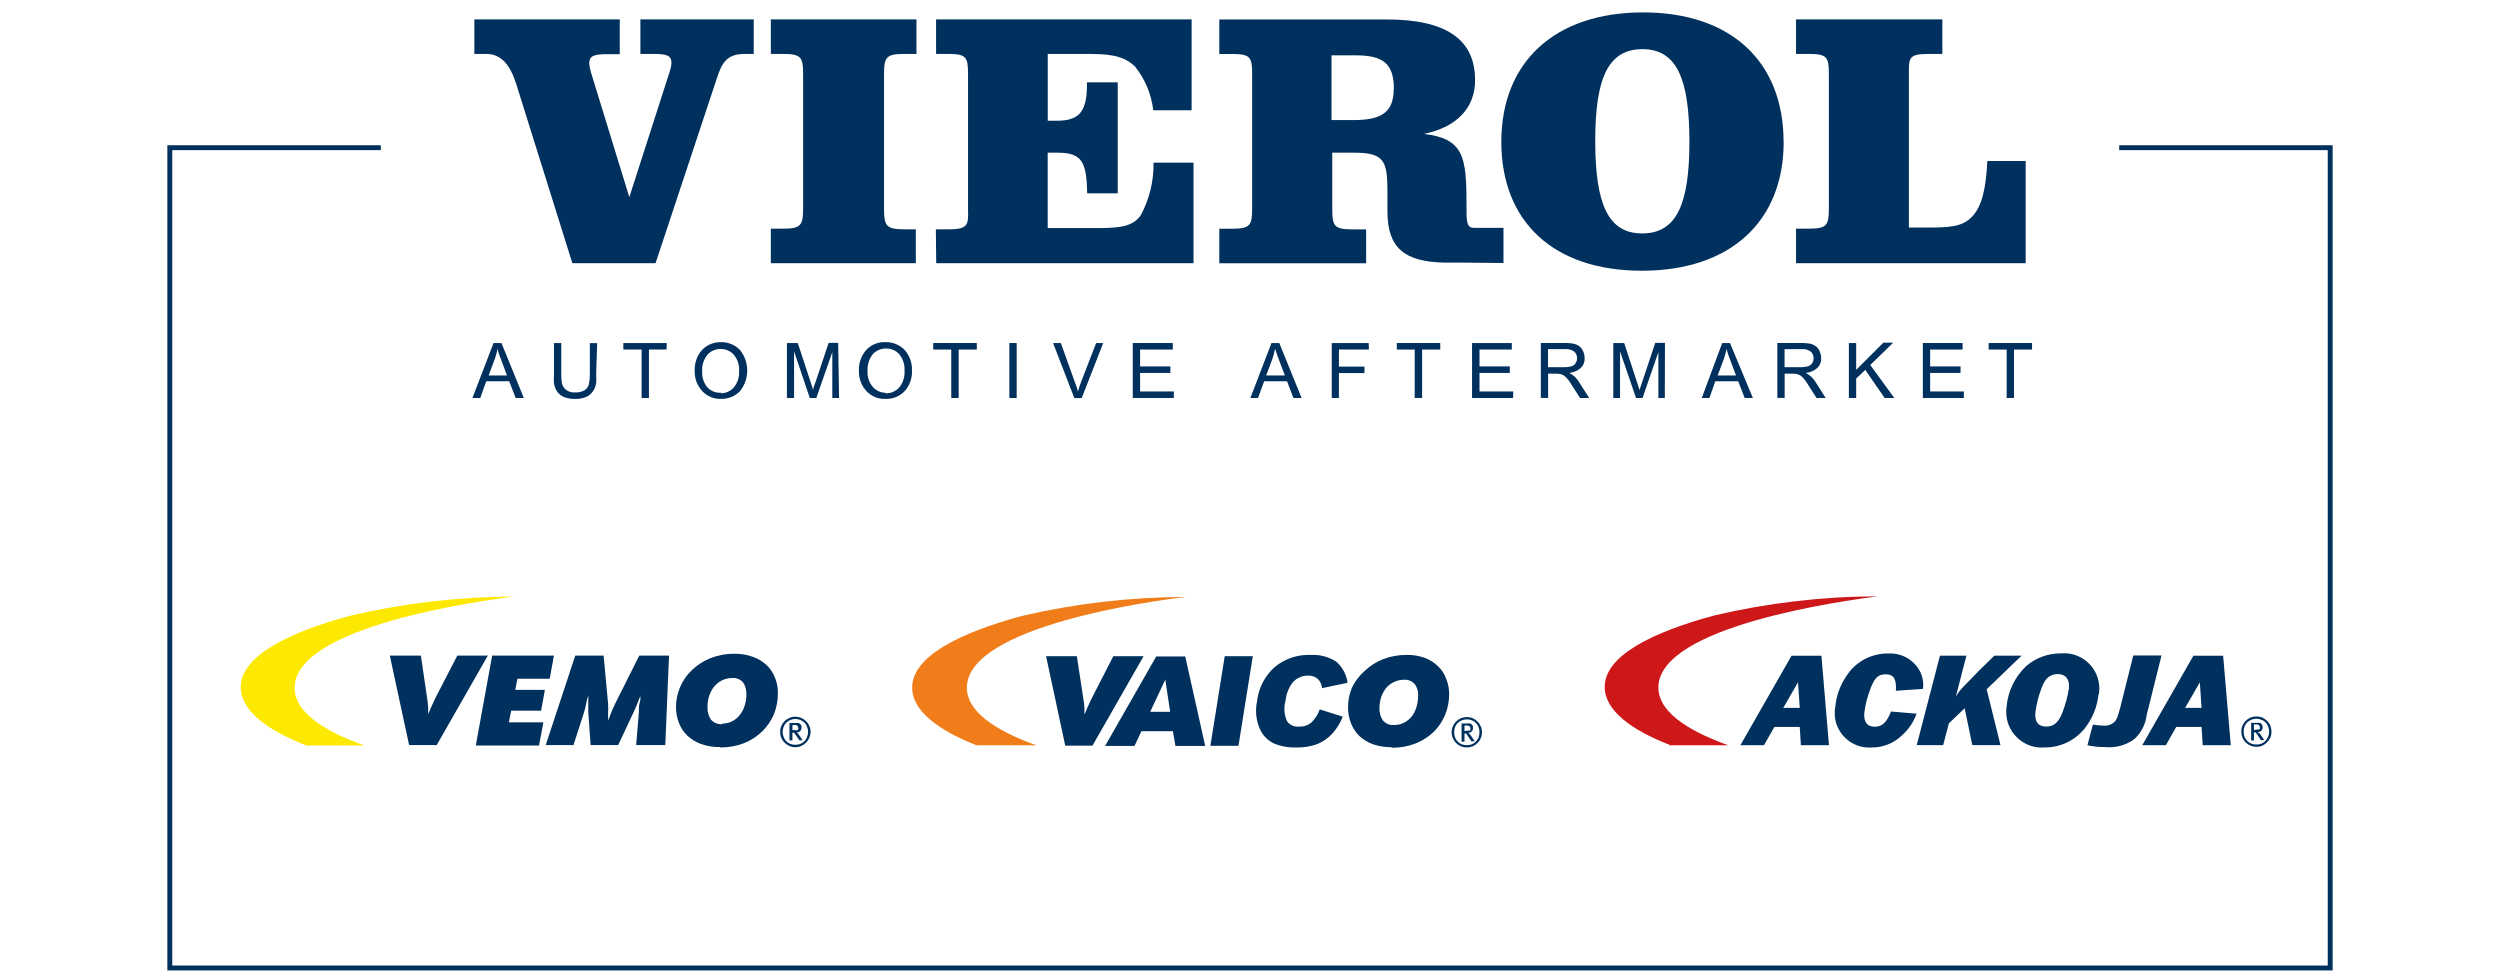 <?xml version="1.0" encoding="UTF-8"?>
<svg xmlns="http://www.w3.org/2000/svg" xmlns:xlink="http://www.w3.org/1999/xlink" id="Ebene_1" viewBox="0 0 510 200">
  <defs>
    <style>.cls-1{clip-path:url(#clippath-2);}.cls-2{clip-path:url(#clippath-6);}.cls-3{fill:#cd1719;}.cls-4{clip-path:url(#clippath-1);}.cls-5{clip-path:url(#clippath-4);}.cls-6{stroke:#00305d;}.cls-6,.cls-7{fill:none;}.cls-8{clip-path:url(#clippath);}.cls-9{clip-path:url(#clippath-3);}.cls-10{fill:#00305d;}.cls-11{clip-path:url(#clippath-5);}.cls-12{fill:#fde900;}.cls-13{fill:#f07d1a;}</style>
    <clipPath id="clippath">
      <rect class="cls-7" x="33.34" y="113.8" width="147.77" height="46.58"></rect>
    </clipPath>
    <clipPath id="clippath-1">
      <rect class="cls-7" x="49.11" y="121.7" width="116.25" height="30.73"></rect>
    </clipPath>
    <clipPath id="clippath-2">
      <rect class="cls-7" x="181.1" y="113.8" width="147.77" height="46.66"></rect>
    </clipPath>
    <clipPath id="clippath-3">
      <rect class="cls-7" x="186.08" y="121.78" width="116.25" height="30.73"></rect>
    </clipPath>
    <clipPath id="clippath-4">
      <rect class="cls-7" x="181.1" y="113.8" width="147.77" height="46.66"></rect>
    </clipPath>
    <clipPath id="clippath-5">
      <rect class="cls-7" x="327.36" y="121.65" width="136.04" height="30.86"></rect>
    </clipPath>
    <clipPath id="clippath-6">
      <rect class="cls-7" x="325.19" y="113.8" width="151.47" height="46.58"></rect>
    </clipPath>
  </defs>
  <g id="Ebene_2">
    <g id="Ebene_1-2">
      <polyline class="cls-6" points="432.32 30.13 475.36 30.13 475.36 197.47 34.64 197.47 34.64 30.13 77.68 30.13"></polyline>
      <path class="cls-10" d="M413.24,53.69v-20.85h-7.82c-.29,5.47-1.02,9.12-3.1,11.34s-4.98,2.24-9.57,2.24h-3.34V14.86c0-3.05,0-3.86,4.01-3.86h2.82V3.96h-29.85v7.04h2.61c3.78,0,4.09,.68,4.09,4.22v27.13c0,3.57-.31,4.3-4.09,4.3h-2.61v7.04h46.84Z"></path>
      <path class="cls-10" d="M344.64,28.93c0,12.69-2.61,18.69-9.64,18.69s-9.57-6.15-9.57-18.9,2.61-18.69,9.64-18.69,9.57,6.15,9.57,18.9m19.21,0c0-16.32-10.69-26.4-28.67-26.4s-28.91,10.09-28.91,26.4,10.66,26.3,28.67,26.3,28.93-10.01,28.93-26.3"></path>
      <path class="cls-10" d="M284.32,18.11c0,4.9-2.61,6.39-8.31,6.39h-4.38V11.29h4.9c5.5,0,7.82,1.56,7.82,6.83m22.36,35.53v-7.17h-6.05c-1.56,0-1.49-1.51-1.49-4.72,0-9.7-.52-13.48-8.68-14.44,6.83-1.41,10.43-5.42,10.43-10.97,0-8.39-6.02-12.38-18.01-12.38h-34.17v7.04h2.61c3.78,0,4.09,.68,4.09,4.22v27.13c0,3.57-.31,4.3-4.09,4.3h-2.61v7.04h29.95v-6.91h-2.82c-3.78,0-4.09-.73-4.09-4.3v-11.34h4.46c6.07,0,6.8,1.62,6.8,7.82v4.17c0,7.69,3.73,10.24,11.57,10.43h3.47l8.63,.08Z"></path>
      <path class="cls-10" d="M190.98,53.69h52.5v-20.51h-8.16c.07,3.74-.83,7.44-2.61,10.74-1.8,2.61-5.06,2.61-10.01,2.61h-8.97v-15.38h2.06c5.03,0,5.86,2.01,6,8.29h6.23V16.79h-6.28v.44c0,5.42-1.49,7.4-6.07,7.4h-1.93V11h7.82c4.3,0,7.56,.16,10.01,2.61,2.04,2.56,3.32,5.64,3.7,8.89h7.82V3.96h-52.13v7.04h2.45c3.78,0,4.07,.68,4.07,4.22v27.5c.08,3.05,.08,4.07-3.96,4.07h-2.61l.08,6.91Z"></path>
      <path class="cls-10" d="M157.25,53.69h29.58v-6.91h-2.32c-3.78,0-4.17-.73-4.17-4.3V15.22c0-3.54,.39-4.22,4.17-4.22h2.45V3.96h-29.71v7.04h2.45c3.78,0,4.14,.68,4.14,4.22v27.13c0,3.57-.36,4.3-4.14,4.3h-2.45v7.04Z"></path>
      <path class="cls-10" d="M151.99,11h1.77V3.96h-23.12v7.04h2.61c2.76,0,3.73,.31,3.73,1.85-.04,.63-.18,1.25-.39,1.85l-8.21,25.52-7.82-25.44c-.19-.61-.31-1.24-.36-1.88,0-1.54,1.09-1.85,3.62-1.85h2.61V3.96h-29.66v7.04h2.37c2.95,0,4.82,1.93,6.15,6.07l11.47,36.62h16.97l12.56-37.87c1.09-3.41,2.29-4.82,5.71-4.82"></path>
      <path class="cls-10" d="M106.87,81.19h-1.67l-1.33-3.41h-4.67l-1.23,3.41h-1.59l4.3-11.21h1.62l4.56,11.21Zm-3.44-4.59c-.91-2.42-1.43-3.81-1.54-4.12-.16-.43-.29-.88-.39-1.33h0c-.13,.72-.32,1.43-.57,2.11l-1.25,3.34h3.75Z"></path>
      <path class="cls-10" d="M121.62,76.48c.04,.53,.04,1.06,0,1.59-.07,.53-.24,1.04-.5,1.51-.32,.55-.78,1-1.33,1.3-.76,.36-1.61,.53-2.45,.5-.83,.03-1.66-.12-2.42-.44-.56-.26-1.03-.68-1.36-1.2-.27-.47-.46-.98-.55-1.51-.04-.58-.04-1.17,0-1.75v-6.49h1.49v6.46c0,.58,.04,1.17,.13,1.75,.12,.5,.39,.95,.78,1.28,.53,.43,1.22,.64,1.9,.57,.68,.04,1.36-.11,1.95-.44,.42-.28,.73-.71,.86-1.2,.15-.64,.22-1.3,.21-1.95v-6.46h1.49l-.21,6.49Z"></path>
      <path class="cls-10" d="M135.98,71.31h-3.6v9.88h-1.49v-9.88h-3.73v-1.33h8.86l-.05,1.33Z"></path>
      <path class="cls-10" d="M147.09,69.8c1.45-.03,2.85,.55,3.86,1.59,1.98,2.46,1.98,5.96,0,8.42-1.01,1.03-2.41,1.6-3.86,1.56-1.48,.06-2.9-.54-3.88-1.64-.99-1.09-1.52-2.52-1.49-3.99-.09-1.59,.44-3.15,1.49-4.35,1.01-1.05,2.42-1.63,3.88-1.59Zm0,10.43c1-.01,1.95-.45,2.61-1.2,.77-.93,1.15-2.11,1.07-3.31,.09-1.22-.29-2.42-1.07-3.36-.67-.74-1.61-1.17-2.61-1.17-1.04-.03-2.05,.38-2.76,1.15-.8,1-1.19,2.27-1.09,3.54-.04,1.15,.34,2.27,1.07,3.15,.72,.76,1.74,1.16,2.79,1.09v.1Z"></path>
      <path class="cls-10" d="M171.17,81.19h-1.38v-9.36h0l-3.26,9.36h-1.33l-3.21-9.51h0v9.51h-1.46v-11.21h2.22l2.61,7.95c.2,.54,.36,1.09,.5,1.64h0c0-.42,.31-1.02,.57-1.8l2.61-7.82h1.95l.18,11.23Z"></path>
      <path class="cls-10" d="M180.69,69.8c1.45-.03,2.85,.55,3.86,1.59,1.02,1.16,1.56,2.68,1.49,4.22,.07,1.54-.47,3.05-1.51,4.2-1,1.04-2.39,1.61-3.83,1.56-1.51,.09-2.98-.51-3.99-1.64-.99-1.09-1.52-2.52-1.49-3.99-.09-1.59,.44-3.15,1.49-4.35,1.03-1.1,2.49-1.68,3.99-1.59Zm0,10.43c1.05,.03,2.07-.41,2.76-1.2,.78-.96,1.16-2.18,1.07-3.41,.08-1.21-.31-2.41-1.07-3.36-.67-.74-1.61-1.16-2.61-1.17-1.05-.03-2.06,.39-2.79,1.15-.78,1.01-1.16,2.27-1.07,3.54-.06,1.15,.33,2.28,1.07,3.15,.66,.75,1.61,1.18,2.61,1.2l.03,.1Z"></path>
      <path class="cls-10" d="M199.27,71.31h-3.7v9.88h-1.51v-9.88h-3.68v-1.33h8.89v1.33Z"></path>
      <path class="cls-10" d="M207.4,81.19h-1.49v-11.21h1.49v11.21Z"></path>
      <path class="cls-10" d="M225.05,69.99l-4.38,11.21h-1.51l-4.33-11.21h1.59l2.89,8.08c.25,.59,.45,1.2,.6,1.82h0c.16-.62,.35-1.23,.57-1.82l3.13-8.08h1.43Z"></path>
      <path class="cls-10" d="M239.46,81.19h-8.37v-11.21h8.16v1.33h-6.67v3.44h6.18v1.33h-6.18v3.78h6.88v1.33Z"></path>
      <path class="cls-10" d="M265.53,81.19h-1.67l-1.3-3.41h-4.67l-1.25,3.41h-1.56l4.3-11.21h1.59l4.56,11.21Zm-3.41-4.59c-.94-2.42-1.43-3.81-1.56-4.12l-.44-1.33h0c-.14,.72-.33,1.42-.57,2.11l-1.25,3.34h3.83Z"></path>
      <path class="cls-10" d="M279.27,71.31h-6.13v3.47h5.21v1.33h-5.21v5.08h-1.46v-11.21h7.53l.05,1.33Z"></path>
      <path class="cls-10" d="M293.81,71.31h-3.7v9.88h-1.51v-9.88h-3.65v-1.33h8.86v1.33Z"></path>
      <path class="cls-10" d="M308.67,81.19h-8.37v-11.21h8.11v1.33h-6.59v3.44h6.18v1.33h-6.18v3.78h6.88l-.03,1.33Z"></path>
      <path class="cls-10" d="M324.18,81.19h-1.85c-1.12-1.77-1.8-2.84-2.09-3.26-.24-.37-.52-.71-.83-1.02-.24-.24-.54-.43-.86-.55-.34-.09-.69-.14-1.04-.13h-1.69v4.95h-1.49v-11.21h4.95c.57,0,1.13,.04,1.69,.13,.44,.1,.86,.28,1.23,.55,.35,.28,.62,.65,.78,1.07,.19,.42,.28,.87,.29,1.33,.04,.76-.25,1.51-.81,2.03-.65,.57-1.46,.91-2.32,.99h0c.87,.47,1.6,1.17,2.09,2.03l1.95,3.08Zm-8.37-6.28h3.18c.51,.01,1.02-.04,1.51-.16,.37-.09,.69-.32,.91-.63,.21-.32,.32-.69,.31-1.07,0-.49-.19-.97-.55-1.3-.53-.4-1.19-.59-1.85-.52h-3.52v3.68Z"></path>
      <path class="cls-10" d="M339.61,81.19h-1.3v-9.36h0l-3.23,9.36h-1.33l-3.26-9.51h0v9.51h-1.38v-11.21h2.22l2.61,7.95c.31,.86,.47,1.43,.52,1.64h0l.6-1.8,2.61-7.82h1.98l-.03,11.23Z"></path>
      <path class="cls-10" d="M357.59,81.19h-1.67l-1.33-3.41h-4.67l-1.2,3.41h-1.56l4.17-11.21h1.59l4.67,11.21Zm-3.44-4.59c-.91-2.42-1.43-3.81-1.54-4.12-.16-.43-.29-.88-.39-1.33h0c-.13,.72-.32,1.43-.57,2.11l-1.25,3.34h3.75Z"></path>
      <path class="cls-10" d="M372.43,81.19h-1.85c-1.12-1.77-1.8-2.84-2.09-3.26-.24-.37-.52-.71-.83-1.02-.24-.24-.54-.43-.86-.55-.34-.09-.69-.14-1.04-.13h-1.69v4.95h-1.49v-11.21h4.95c.57,0,1.13,.04,1.69,.13,.44,.1,.86,.28,1.23,.55,.35,.28,.62,.65,.78,1.07,.19,.42,.28,.87,.29,1.33,.04,.76-.25,1.51-.81,2.03-.65,.57-1.46,.91-2.32,.99h0c.87,.47,1.6,1.17,2.09,2.03l1.95,3.08Zm-8.37-6.28h3.18c.51,.01,1.02-.04,1.51-.16,.37-.1,.69-.32,.91-.63,.21-.32,.32-.69,.31-1.07,0-.49-.19-.97-.55-1.3-.53-.4-1.19-.59-1.85-.52h-3.52v3.68Z"></path>
      <path class="cls-10" d="M386.42,81.19h-1.95l-3.96-5.73-1.85,1.77v3.96h-1.49v-11.21h1.49v5.47l5.55-5.55h2.01l-4.69,4.56,4.9,6.72Z"></path>
      <path class="cls-10" d="M400.63,81.19h-8.37v-11.21h8.11v1.33h-6.62v3.44h6.2v1.33h-6.2v3.78h6.88v1.33Z"></path>
      <path class="cls-10" d="M414.55,71.31h-3.7v9.88h-1.49v-9.88h-3.68v-1.33h8.86v1.33Z"></path>
      <g class="cls-8">
        <path class="cls-10" d="M79.53,133.74h6.33l1.28,8.73c.1,.62,.17,1.25,.21,1.88v1.3c.21-.42,.4-.86,.57-1.3l.86-1.88,4.51-8.73h6.23l-10.43,18.25h-5.63l-3.94-18.25Zm20.85,0h12.62l-.86,4.72h-6.59l-.44,2.27h6.05l-.78,4.25h-6.1l-.47,2.37h7.04l-.89,4.74h-12.9l3.34-18.35Zm16.97,0h5.79l.91,9.83c.04,.66,.04,1.32,0,1.98v1.36c.12-.17,.21-.35,.26-.55l.31-.83,.39-.94,.47-1.02,4.93-9.83h6.07l-.76,18.25h-5.94l.55-6.7c0-.81,0-1.51,.21-2.09s0-1.02,.16-1.3c-.22,.42-.41,.85-.55,1.3-.21,.57-.5,1.25-.86,2.01l-3.18,6.78h-5.63l-.47-6.78v-3.31c-.16,.43-.29,.88-.36,1.33-.12,.7-.29,1.38-.5,2.06l-2.16,6.7h-5.66l6.02-18.25Zm29.51,18.66c-1.32,.02-2.64-.19-3.88-.63-1.02-.38-1.96-.96-2.76-1.69-.75-.74-1.34-1.62-1.72-2.61-.4-1.02-.6-2.11-.6-3.21,0-1.4,.29-2.78,.83-4.07,.56-1.32,1.38-2.51,2.42-3.49,1.08-1.04,2.36-1.87,3.75-2.42,1.57-.62,3.24-.93,4.93-.91,1.29-.02,2.57,.19,3.78,.63,1.03,.37,1.98,.95,2.79,1.69,.76,.73,1.34,1.62,1.72,2.61,.39,.99,.58,2.04,.57,3.1,.02,1.47-.26,2.93-.81,4.3-.56,1.32-1.37,2.52-2.4,3.52-1.08,1.03-2.34,1.85-3.73,2.4-1.56,.59-3.21,.88-4.87,.86m.47-4.87c.74,.01,1.47-.17,2.11-.52,.61-.34,1.15-.8,1.56-1.36,.42-.58,.74-1.24,.94-1.93,.21-.72,.31-1.47,.31-2.22,.02-.82-.21-1.63-.65-2.32-.55-.67-1.4-1.02-2.27-.94-.75,0-1.5,.17-2.16,.52-.62,.32-1.16,.78-1.59,1.33-.43,.57-.75,1.22-.96,1.9-.21,.68-.31,1.38-.31,2.09-.06,.92,.18,1.83,.68,2.61,.58,.68,1.45,1.04,2.35,.96"></path>
      </g>
      <g class="cls-4">
        <g>
          <path class="cls-10" d="M165.1,148.1c-.15-.37-.39-.71-.68-.99-.58-.57-1.35-.9-2.16-.91-.42,0-.84,.08-1.23,.26-.36,.15-.69,.37-.96,.65-.29,.28-.52,.62-.68,.99-.16,.38-.24,.79-.23,1.2-.02,.83,.31,1.64,.91,2.22,.28,.28,.61,.5,.96,.65,.38,.18,.8,.27,1.23,.26,.41,0,.82-.08,1.2-.26,.36-.16,.69-.38,.96-.65,.59-.59,.93-1.38,.94-2.22,0-.41-.09-.82-.26-1.2m-.47,2.27c-.11,.31-.29,.6-.52,.83-.24,.23-.52,.42-.83,.55-.32,.13-.67,.19-1.02,.18-.36,.01-.71-.05-1.04-.18-.31-.13-.59-.31-.83-.55-.22-.25-.39-.53-.52-.83-.14-.34-.21-.7-.21-1.07,0-.36,.07-.71,.21-1.04,.12-.31,.3-.59,.52-.83,.24-.23,.52-.42,.83-.55,.33-.14,.68-.21,1.04-.21,.35,0,.7,.07,1.02,.21,.31,.13,.59,.31,.83,.55,.24,.23,.42,.52,.52,.83,.15,.33,.22,.68,.21,1.04,.01,.37-.06,.73-.21,1.07"></path>
          <path class="cls-10" d="M162.75,149.64c-.06-.08-.13-.15-.21-.21,.26,0,.51-.11,.7-.29,.18-.18,.28-.42,.26-.68,.02-.13,.02-.26,0-.39-.05-.13-.13-.24-.23-.34-.1-.1-.23-.18-.36-.23-.16-.03-.33-.03-.5,0h-1.36v3.54h.6v-1.56c.09-.03,.19-.03,.29,0l.26,.26,.86,1.28h.68l-.81-1.2-.23-.29m-.68-.6h-.36v-1.02h.5c.19-.03,.38,.03,.52,.16,.11,.11,.17,.26,.16,.42,.03,.1,.03,.21,0,.31-.05,.06-.11,.12-.18,.16h-.55"></path>
          <path class="cls-12" d="M62.35,152.01c-7.59-2.95-13.24-6.93-13.24-11.81,0-6.41,9.83-11.23,22.44-14.62,10.9-2.54,22.04-3.84,33.23-3.88h0c-6.28,.86-44.68,5.89-44.68,18.64,0,4.85,5.76,8.58,13.19,11.36l1.07,.39h-11.65c-.12,.03-.25,.03-.36,0"></path>
        </g>
      </g>
      <path class="cls-10" d="M239.26,149.17h-6.41l-1.41,3h-6l10.43-18.25h5.92l4.07,18.25h-6.07l-.52-3Zm-.55-3.96l-.99-6.57-3.08,6.57h4.07Z"></path>
      <polygon class="cls-10" points="249.84 133.87 255.57 133.87 252.65 152.14 246.92 152.14 249.84 133.87"></polygon>
      <g class="cls-1">
        <g>
          <path class="cls-10" d="M269.15,144.69l4.77,1.51c-.49,1.28-1.22,2.45-2.14,3.47-.84,.91-1.87,1.63-3.02,2.11-1.35,.5-2.78,.74-4.22,.7-1.63,.07-3.26-.22-4.77-.86-1.27-.65-2.27-1.73-2.82-3.05-.73-1.76-.91-3.71-.5-5.58,.31-2.69,1.61-5.17,3.65-6.96,2.05-1.68,4.65-2.54,7.3-2.42,1.84-.11,3.67,.37,5.21,1.38,1.26,1.11,2.08,2.64,2.29,4.3l-5.21,1.09c-.04-.43-.17-.84-.36-1.23-.23-.41-.58-.76-.99-.99-.47-.24-.99-.35-1.51-.34-1.26-.01-2.45,.55-3.23,1.54-.76,1.06-1.22,2.3-1.36,3.6-.38,1.37-.27,2.83,.29,4.14,.55,.8,1.49,1.23,2.45,1.12,.95,.05,1.89-.26,2.61-.89,.73-.74,1.29-1.63,1.64-2.61"></path>
          <path class="cls-10" d="M213.4,133.87h6.28l1.33,8.71c.12,.61,.18,1.23,.21,1.85v1.33c.22-.43,.41-.87,.57-1.33l.86-1.85,4.46-8.71h6.18l-10.43,18.25h-5.55l-3.91-18.25Z"></path>
        </g>
      </g>
      <g class="cls-9">
        <g>
          <path class="cls-10" d="M283.91,152.43c-1.3,.02-2.6-.19-3.83-.6-1.03-.38-1.98-.95-2.79-1.69-.73-.75-1.31-1.63-1.69-2.61-.4-1.01-.6-2.09-.6-3.18-.01-1.37,.25-2.72,.76-3.99,.63-1.32,1.51-2.5,2.61-3.47,1.08-1.03,2.34-1.85,3.73-2.4,1.55-.6,3.19-.9,4.85-.89,1.29-.03,2.57,.19,3.78,.63,.97,.38,1.86,.94,2.61,1.67,.77,.72,1.35,1.61,1.69,2.61,.4,.98,.6,2.02,.6,3.08,0,1.46-.28,2.9-.83,4.25-.54,1.31-1.34,2.5-2.35,3.49-1.07,1.01-2.33,1.81-3.7,2.35-1.54,.59-3.17,.88-4.82,.86m.5-4.64c.73,.01,1.45-.17,2.09-.52,.61-.33,1.14-.78,1.56-1.33,.41-.59,.72-1.24,.91-1.93,.21-.72,.31-1.47,.31-2.22,.04-.81-.19-1.62-.65-2.29-.55-.66-1.39-1.01-2.24-.94-.75,0-1.5,.17-2.16,.52-.62,.31-1.16,.76-1.59,1.3-.42,.58-.74,1.22-.96,1.9-.19,.68-.28,1.38-.29,2.09-.04,.87,.2,1.73,.68,2.45,.56,.71,1.45,1.07,2.35,.96"></path>
          <path class="cls-13" d="M199.35,152.09c-7.61-2.97-13.27-6.93-13.27-11.83,0-6.39,9.83-11.21,22.44-14.62,10.93-2.54,22.12-3.84,33.34-3.86h0c-6.36,.76-44.62,5.89-44.62,18.51,0,4.85,5.76,8.58,13.19,11.39l1.09,.36h-11.83c-.11,.03-.23,.03-.34,0"></path>
        </g>
      </g>
      <g class="cls-5">
        <g>
          <path class="cls-10" d="M302.07,148.18c-.15-.37-.37-.71-.65-.99-.29-.28-.62-.51-.99-.68-.77-.31-1.63-.31-2.4,0-.37,.16-.7,.39-.99,.68-.28,.28-.51,.62-.65,.99-.18,.37-.27,.78-.26,1.2,0,.42,.08,.84,.26,1.23,.15,.36,.37,.69,.65,.96,.28,.29,.62,.52,.99,.68,.77,.31,1.63,.31,2.4,0,.37-.15,.71-.39,.99-.68,.28-.27,.51-.6,.65-.96,.18-.38,.27-.8,.26-1.23,0-.41-.08-.83-.26-1.2m-.44,2.27c-.13,.31-.31,.59-.55,.83-.23,.23-.51,.42-.81,.55-.33,.13-.69,.19-1.04,.18-.36,0-.71-.05-1.04-.18-.3-.13-.58-.32-.81-.55-.23-.24-.42-.52-.55-.83-.24-.69-.24-1.45,0-2.14,.13-.31,.31-.59,.55-.83,.24-.22,.51-.39,.81-.52,.33-.14,.68-.21,1.04-.21,.69-.01,1.35,.25,1.85,.73,.23,.24,.42,.52,.55,.83,.24,.69,.24,1.45,0,2.14"></path>
          <path class="cls-10" d="M299.75,149.72l-.21-.21c.26-.02,.5-.13,.68-.31,.18-.16,.28-.41,.26-.65,.02-.13,.02-.26,0-.39-.04-.13-.11-.24-.21-.34-.1-.1-.23-.18-.36-.23-.17-.03-.35-.03-.52,0h-1.23v3.7h.6v-1.64c.1-.03,.21-.03,.31,0,.09,.09,.17,.18,.23,.29l.86,1.28h.7l-.83-1.2-.21-.29m-.7-.6h-.36v-1.12h.52c.19-.02,.37,.04,.52,.16,.1,.1,.16,.24,.16,.39,.03,.1,.03,.21,0,.31-.05,.07-.11,.14-.18,.18h-.57"></path>
        </g>
      </g>
      <g class="cls-11">
        <path class="cls-3" d="M340.63,151.96c-7.61-2.95-13.27-6.93-13.27-11.83,0-6.39,9.83-11.21,22.44-14.6,10.9-2.55,22.06-3.86,33.26-3.88h0c-6.44,.86-44.75,5.94-44.75,18.61,0,4.85,5.76,8.58,13.22,11.39l1.07,.39h-11.68c-.11,.03-.23,.03-.34,0"></path>
      </g>
      <g class="cls-2">
        <g>
          <path class="cls-10" d="M460.81,149.59l-.21-.21c.26-.03,.51-.14,.7-.31,.18-.16,.28-.41,.26-.65,.02-.13,.02-.26,0-.39-.05-.13-.13-.24-.23-.34-.1-.11-.22-.2-.36-.23-.16-.03-.33-.03-.5,0h-1.23v3.6h.57v-1.64c.1-.03,.21-.03,.31,0,.1,.08,.19,.18,.26,.29l.86,1.28h.68l-.81-1.2-.23-.29m-.68-.6h-.39v-1.12h.52c.19-.02,.38,.04,.52,.16,.1,.1,.16,.24,.16,.39,.03,.1,.03,.21,0,.31-.04,.08-.1,.14-.18,.18h-.55"></path>
          <path class="cls-10" d="M463.16,148.05c-.15-.37-.39-.71-.68-.99-.28-.28-.6-.51-.96-.68-.38-.15-.79-.23-1.2-.23-.42,0-.84,.08-1.23,.23-.36,.17-.7,.4-.99,.68-.28,.29-.5,.62-.65,.99-.16,.38-.24,.79-.23,1.2,0,.42,.08,.84,.23,1.23,.16,.36,.38,.69,.65,.96,.9,.89,2.24,1.16,3.41,.68,.72-.34,1.3-.92,1.64-1.64,.16-.39,.24-.81,.23-1.23,0-.41-.08-.82-.23-1.2m-.47,2.27c-.13,.3-.3,.59-.52,.83-.24,.23-.52,.42-.83,.55-.32,.13-.67,.19-1.02,.18-.36,.01-.71-.05-1.04-.18-.31-.13-.59-.31-.83-.55-.23-.25-.41-.53-.55-.83-.24-.69-.24-1.45,0-2.14,.14-.31,.32-.59,.55-.83,.25-.22,.53-.39,.83-.52,.33-.14,.68-.21,1.04-.21,.35,0,.7,.07,1.02,.21,.64,.22,1.14,.72,1.36,1.36,.28,.69,.28,1.45,0,2.14"></path>
          <path class="cls-10" d="M361.97,148.29l-2.11,3.73h-4.82l10.43-18.25h6.1l1.54,18.25h-5.73l-.23-3.73h-5.16Zm4.82-9.1l-3,5.21h3.36l-.36-5.21Z"></path>
          <path class="cls-10" d="M390.98,145.58c-.57,1.65-1.55,3.13-2.84,4.3-1.69,1.7-3.99,2.64-6.39,2.61-3.88,.24-7.22-2.71-7.46-6.59-.04-.58,0-1.15,.11-1.72,.19-2.17,.93-4.26,2.14-6.07,1.83-3.03,5.14-4.85,8.68-4.8,2.24-.13,4.4,.84,5.79,2.61,1.04,1.3,1.5,2.97,1.28,4.61l-5.53,.39c.16-2.37-.44-3.36-2.06-3.36s-2.24,.78-3,2.61c-.68,1.67-1.15,3.42-1.38,5.21-.16,1.88,.57,2.87,2.11,2.87s2.42-.83,3.34-3.1l5.21,.44Z"></path>
          <path class="cls-10" d="M408.11,152.01h-5.76l-1.56-7.53-3.23,3.1-1.15,4.43h-5.4l4.74-18.25h5.4l-.89,3.41-1.28,5c.38-.71,.85-1.35,1.41-1.93l3.44-3.54,3.02-2.95h5.55l-7.12,6.86,2.82,11.39Z"></path>
          <path class="cls-10" d="M428.1,141.64c-.26,2.54-1.24,4.95-2.82,6.96-1.98,2.46-4.97,3.89-8.13,3.88-4,.34-7.52-2.63-7.86-6.63-.05-.54-.03-1.07,.04-1.61,.27-3.17,1.68-6.14,3.99-8.34,1.98-1.71,4.52-2.64,7.14-2.61,3.94-.35,7.42,2.57,7.77,6.51,.06,.63,.03,1.26-.08,1.88m-11.65-1.38c-.64,1.63-1.07,3.34-1.28,5.08-.16,1.88,.57,2.84,2.24,2.84s2.61-1.04,3.36-3.1c.58-1.54,1-3.14,1.25-4.77,.13-1.82-.68-2.84-2.29-2.84s-2.61,.94-3.28,2.79"></path>
          <path class="cls-10" d="M437.93,145.84c-.22,1.86-1.08,3.59-2.45,4.87-1.71,1.3-3.85,1.91-6,1.69-1.23,.02-2.45-.11-3.65-.36l1.12-4.22c.73,.12,1.47,.19,2.22,.21,.95,.08,1.87-.32,2.45-1.07q.39-.57,.96-2.82l2.61-10.43h5.76l-3.02,12.12Z"></path>
          <path class="cls-10" d="M443.95,148.29l-2.11,3.73h-4.82l10.43-18.25h6.07l1.56,18.25h-5.73l-.23-3.73h-5.16Zm4.82-9.1l-3,5.21h3.34l-.34-5.21Z"></path>
        </g>
      </g>
    </g>
  </g>
</svg>
